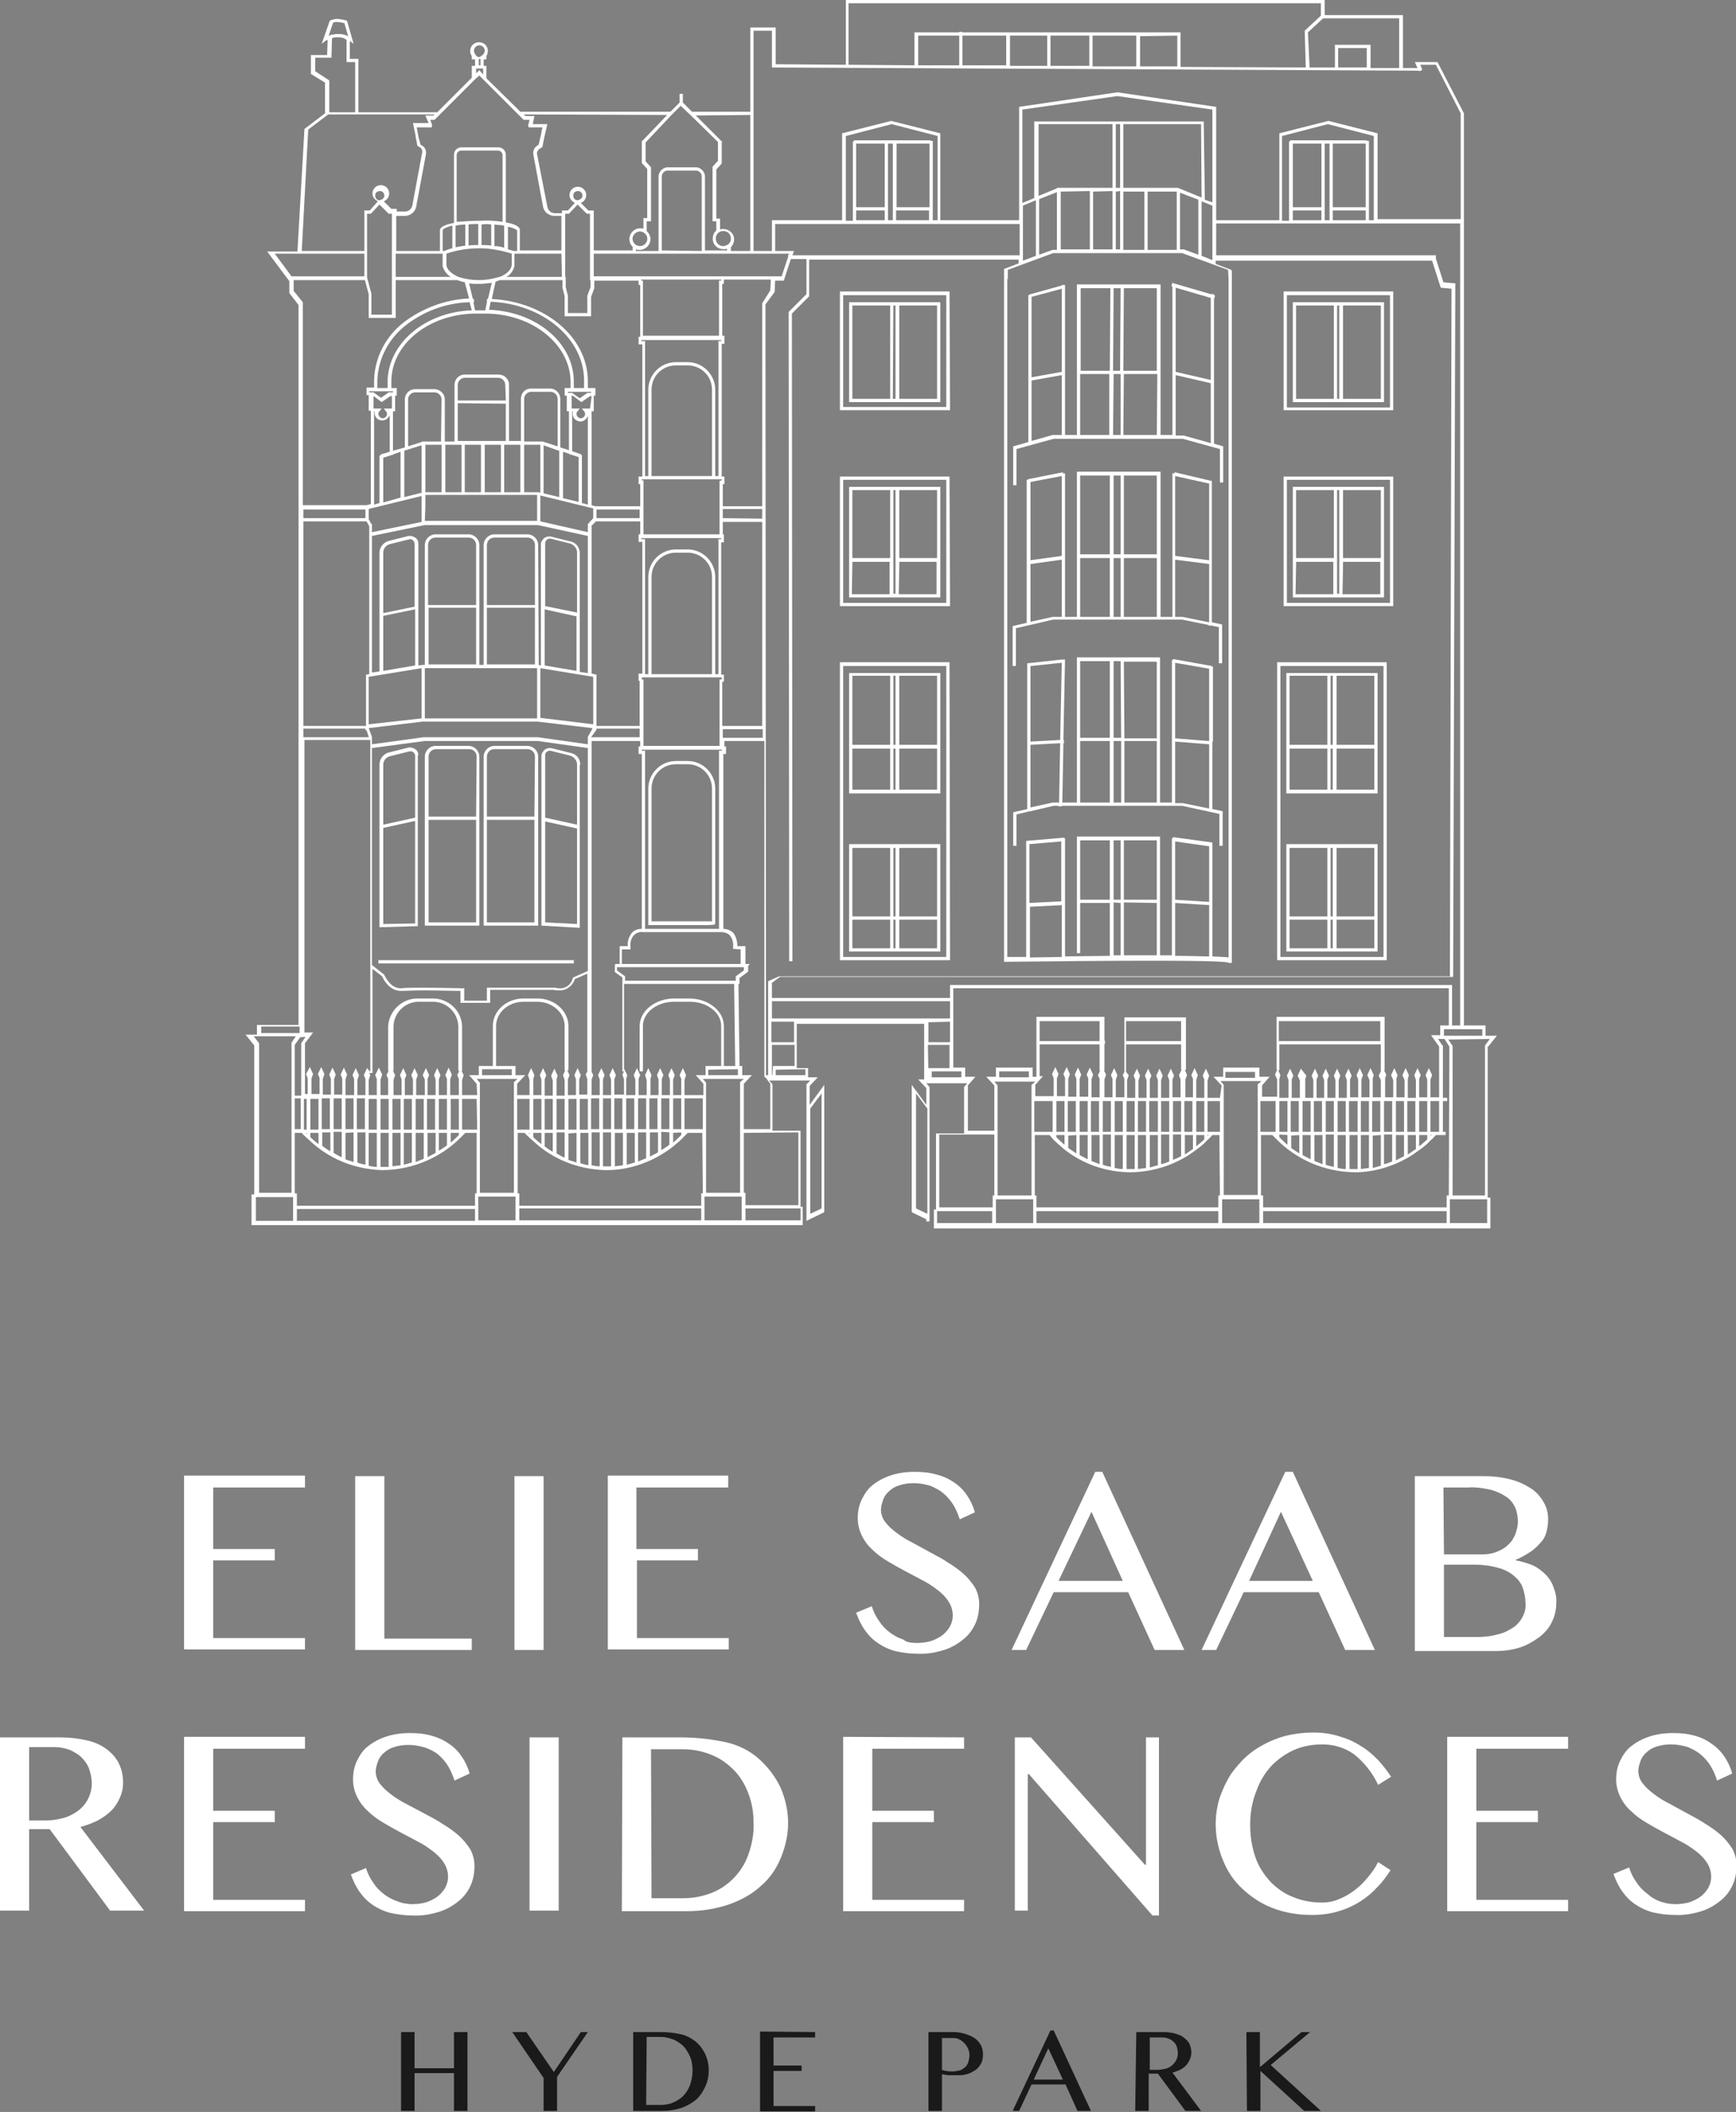 <svg xmlns="http://www.w3.org/2000/svg" width="171" height="208" viewBox="0 0 171 208" fill="none"><rect x="0" y="0" width="171" height="208" fill="#808080" stroke="none"/><g clip-path="url(#clip0_2760_1170)"><g opacity="0.8"><path d="M40.836 204.173V207.894H39.507V200.133H40.836V203.694H44.718V200.133H46.047V207.894H44.718V204.173H40.836Z" fill="black"></path><path d="M51.842 200.133L54.554 204.066L57.213 200.133H57.904L54.873 204.545V207.894H53.544V204.651L50.46 200.133H51.842Z" fill="black"></path><path d="M62.371 200.133H64.977C65.668 200.133 66.359 200.186 67.05 200.345C67.582 200.452 68.061 200.718 68.486 201.036C69.337 201.728 69.815 202.791 69.815 203.907C69.815 204.438 69.709 204.97 69.496 205.448C69.283 205.927 69.018 206.352 68.645 206.724C68.22 207.096 67.741 207.362 67.21 207.575C66.572 207.787 65.934 207.894 65.296 207.894H62.371V200.133ZM63.647 207.309H65.03C65.455 207.309 65.88 207.256 66.253 207.096C66.625 206.937 66.997 206.724 67.263 206.458C67.582 206.139 67.795 205.767 67.954 205.395C68.114 204.917 68.22 204.438 68.22 203.96C68.22 203.535 68.167 203.056 68.007 202.631C67.848 202.259 67.635 201.887 67.369 201.568C67.103 201.302 66.731 201.036 66.359 200.877C65.934 200.718 65.508 200.611 65.083 200.611H63.7L63.647 207.309Z" fill="black"></path><path d="M80.29 200.133V200.665H76.195V203.429H78.96V203.96H76.195V207.416H80.29V207.947H74.866V200.08L80.29 200.133Z" fill="black"></path><path d="M91.455 200.133H93.901C94.273 200.133 94.645 200.186 95.018 200.292C95.337 200.399 95.656 200.505 95.975 200.718C96.24 200.877 96.453 201.143 96.613 201.409C96.772 201.674 96.825 202.046 96.825 202.365C96.825 202.684 96.772 203.003 96.613 203.269C96.453 203.535 96.294 203.747 96.028 203.907C95.762 204.066 95.496 204.226 95.23 204.279C94.911 204.385 94.592 204.385 94.273 204.385H93.848H93.422L93.05 204.332L92.784 204.279V207.894H91.455V200.133ZM92.784 203.854C92.944 203.907 93.103 203.96 93.263 203.96C93.422 204.013 93.635 204.013 93.795 204.013C94.061 204.013 94.273 203.96 94.539 203.907C94.752 203.854 94.911 203.694 95.071 203.588C95.23 203.428 95.337 203.269 95.39 203.056C95.443 202.844 95.496 202.631 95.496 202.419C95.496 202.153 95.443 201.94 95.337 201.727C95.23 201.515 95.124 201.355 94.964 201.196C94.805 201.036 94.645 200.93 94.433 200.824C94.22 200.718 94.007 200.718 93.742 200.718H92.784V203.854Z" fill="black"></path><path d="M103.791 199.974L107.46 207.894H106.131L104.961 205.289H101.611L100.388 207.894H99.75L103.472 199.974H103.791ZM101.824 204.811H104.695L103.259 201.728L101.824 204.811Z" fill="black"></path><path d="M111.927 200.133H114.585C115.011 200.133 115.436 200.186 115.808 200.292C116.127 200.399 116.446 200.505 116.659 200.718C116.872 200.877 117.084 201.09 117.191 201.355C117.297 201.621 117.35 201.887 117.35 202.153C117.35 202.365 117.297 202.631 117.191 202.844C117.084 203.056 116.978 203.269 116.818 203.429C116.659 203.588 116.446 203.747 116.234 203.854C115.968 203.96 115.755 204.066 115.489 204.12L118.307 207.894H116.765L114.054 204.226H113.15V207.894H111.82L111.927 200.133ZM113.256 203.854H114C114.266 203.854 114.532 203.801 114.798 203.747C115.011 203.694 115.223 203.588 115.436 203.429C115.596 203.269 115.755 203.11 115.861 202.897C115.968 202.684 116.021 202.472 116.021 202.206C116.021 201.993 115.968 201.781 115.915 201.568C115.861 201.355 115.702 201.196 115.595 201.09C115.436 200.93 115.276 200.824 115.064 200.771C114.851 200.664 114.638 200.664 114.426 200.664H113.256V203.854Z" fill="black"></path><path d="M122.773 200.133H124.103V203.588L128.197 200.133H129.048L125.166 203.375L130.111 207.894H128.463L124.156 203.96V207.894H122.827L122.773 200.133Z" fill="black"></path></g><path d="M30.042 145.382V146.499H21.003V152.558H27.064V153.675H21.003V161.329H30.042V162.445H18.131V145.329H30.042V145.382ZM34.987 145.382H37.858V161.382H46.472V162.499H34.987V145.382ZM50.673 145.382H53.544V162.499H50.673V145.382ZM71.728 145.382V146.499H62.689V152.558H68.751V153.675H62.742V161.329H71.782V162.445H59.871V145.329H71.728V145.382ZM90.339 161.808C90.764 161.808 91.189 161.754 91.615 161.648C91.987 161.542 92.412 161.329 92.731 161.116C93.05 160.904 93.316 160.585 93.529 160.266C93.742 159.894 93.848 159.522 93.848 159.097C93.848 158.618 93.688 158.087 93.423 157.715C93.157 157.289 92.784 156.917 92.359 156.598C91.881 156.226 91.402 155.907 90.87 155.641C90.285 155.322 89.754 155.057 89.169 154.738C88.584 154.419 87.999 154.1 87.467 153.781C86.936 153.462 86.404 153.09 85.978 152.665C85.553 152.293 85.181 151.814 84.915 151.283C84.649 150.751 84.49 150.166 84.49 149.528C84.49 148.891 84.596 148.306 84.862 147.721C85.128 147.19 85.447 146.658 85.925 146.286C86.457 145.861 87.042 145.542 87.68 145.329C88.424 145.063 89.275 144.957 90.073 144.957C90.817 144.957 91.508 145.01 92.253 145.223C92.891 145.382 93.476 145.648 94.007 146.02C94.486 146.339 94.911 146.764 95.23 147.243C95.603 147.774 95.868 148.359 96.028 148.944L94.539 149.635C94.38 149.156 94.167 148.625 93.901 148.2C93.635 147.774 93.316 147.402 92.944 147.083C92.572 146.764 92.147 146.552 91.668 146.339C91.136 146.18 90.605 146.073 90.02 146.073C89.541 146.073 89.062 146.126 88.584 146.286C88.212 146.392 87.84 146.605 87.574 146.871C87.308 147.083 87.095 147.402 86.989 147.721C86.882 148.04 86.776 148.359 86.776 148.678C86.776 149.103 86.936 149.582 87.201 149.901C87.52 150.326 87.893 150.645 88.318 150.964C88.797 151.336 89.328 151.655 89.86 151.92L91.615 152.877C92.2 153.196 92.838 153.515 93.369 153.887C93.901 154.206 94.433 154.578 94.911 155.004C95.337 155.376 95.709 155.854 96.028 156.332C96.294 156.811 96.453 157.396 96.453 157.98C96.453 158.618 96.347 159.309 96.081 159.894C95.815 160.479 95.443 161.01 94.911 161.435C94.326 161.914 93.688 162.286 92.997 162.499C92.147 162.764 91.243 162.924 90.339 162.871C89.594 162.871 88.85 162.764 88.159 162.605C87.574 162.445 86.989 162.18 86.457 161.808C85.978 161.489 85.553 161.063 85.181 160.532C84.809 160 84.543 159.415 84.33 158.831L85.872 158.193C86.032 158.724 86.298 159.256 86.617 159.681C86.882 160.107 87.255 160.479 87.68 160.798C88.105 161.116 88.531 161.329 89.009 161.489C89.275 161.754 89.807 161.808 90.339 161.808ZM108.576 144.957L116.659 162.499H113.734L111.129 156.811H103.791L101.079 162.499H99.644L107.885 144.957H108.576ZM104.27 155.695H110.597L107.513 148.891L104.27 155.695ZM127.346 144.957L135.428 162.499H132.504L129.898 156.811H122.507L119.796 162.499H118.36L126.602 144.957H127.346ZM123.039 155.695H129.313L126.176 148.891L123.039 155.695ZM139.363 145.382H146.275C147.126 145.382 147.977 145.489 148.774 145.701C149.465 145.861 150.157 146.18 150.742 146.552C151.273 146.871 151.699 147.349 152.018 147.881C152.337 148.412 152.496 148.997 152.496 149.582C152.496 150.007 152.443 150.432 152.337 150.857C152.23 151.229 152.071 151.602 151.805 151.867C151.539 152.186 151.22 152.505 150.848 152.771C150.369 153.09 149.838 153.409 149.306 153.621V153.675C149.891 153.781 150.423 153.94 150.954 154.153C151.433 154.366 151.858 154.685 152.23 155.057C152.603 155.429 152.868 155.854 153.028 156.332C153.241 156.864 153.347 157.396 153.294 157.927C153.294 158.565 153.134 159.203 152.868 159.734C152.603 160.319 152.177 160.798 151.646 161.223C151.061 161.648 150.423 162.02 149.785 162.233C148.987 162.499 148.136 162.605 147.339 162.605H139.363V145.382ZM142.234 153.09H145.903C146.435 153.09 146.966 153.037 147.445 152.824C147.87 152.665 148.243 152.452 148.562 152.133C148.881 151.867 149.093 151.495 149.253 151.123C149.412 150.698 149.519 150.273 149.519 149.847C149.519 149.369 149.412 148.891 149.253 148.465C149.04 148.04 148.774 147.668 148.349 147.402C147.87 147.083 147.392 146.871 146.807 146.711C146.062 146.552 145.318 146.445 144.574 146.499H142.181L142.234 153.09ZM142.234 161.223H145.371C146.116 161.223 146.86 161.17 147.551 160.957C148.083 160.851 148.615 160.585 149.093 160.266C149.465 160 149.785 159.628 149.997 159.203C150.21 158.778 150.316 158.352 150.263 157.874C150.263 157.342 150.157 156.864 149.997 156.386C149.838 155.907 149.519 155.535 149.146 155.216C148.721 154.844 148.189 154.578 147.604 154.419C146.86 154.206 146.062 154.1 145.265 154.1H142.234V161.223ZM0 171.11H5.955C6.859 171.11 7.763 171.216 8.667 171.429C9.358 171.588 10.049 171.907 10.581 172.332C11.06 172.705 11.485 173.183 11.751 173.768C12.017 174.352 12.123 174.937 12.123 175.575C12.123 176.107 12.017 176.585 11.804 177.063C11.591 177.542 11.326 177.967 10.953 178.339C10.581 178.711 10.103 179.03 9.624 179.296C9.092 179.562 8.507 179.774 7.923 179.934L14.197 188.173H10.847L4.892 180.146H2.871V188.173H0V171.11ZM2.871 179.296H4.52C5.104 179.296 5.743 179.19 6.327 179.03C6.859 178.871 7.338 178.605 7.763 178.286C8.561 177.648 9.039 176.691 9.039 175.628C9.039 175.15 8.933 174.671 8.773 174.193C8.614 173.768 8.348 173.396 8.029 173.077C7.71 172.758 7.285 172.545 6.859 172.332C6.381 172.173 5.902 172.067 5.424 172.067H2.871V179.296ZM30.042 171.11V172.226H21.003V178.339H27.064V179.455H21.003V187.11H30.042V188.226H18.131V171.057H30.042V171.11ZM40.623 187.535C41.048 187.535 41.474 187.482 41.899 187.376C42.272 187.269 42.697 187.057 43.016 186.844C43.335 186.631 43.601 186.313 43.813 185.994C44.026 185.621 44.133 185.249 44.133 184.824C44.133 184.346 43.973 183.814 43.707 183.442C43.441 183.017 43.069 182.645 42.644 182.326C42.165 181.954 41.687 181.635 41.155 181.369C40.57 181.05 40.038 180.784 39.453 180.465C38.868 180.146 38.284 179.827 37.752 179.509C37.22 179.19 36.688 178.817 36.263 178.392C35.838 178.02 35.465 177.542 35.2 177.01C34.934 176.479 34.774 175.894 34.774 175.256C34.774 174.618 34.881 174.033 35.147 173.449C35.412 172.917 35.731 172.386 36.21 172.014C36.742 171.588 37.327 171.269 37.965 171.057C38.709 170.791 39.56 170.685 40.357 170.685C41.102 170.685 41.793 170.738 42.537 170.95C43.122 171.11 43.707 171.376 44.239 171.748C44.717 172.067 45.143 172.492 45.462 172.97C45.834 173.502 46.1 174.087 46.259 174.671L44.77 175.362C44.611 174.884 44.398 174.352 44.133 173.927C43.867 173.502 43.548 173.13 43.175 172.811C42.803 172.492 42.325 172.279 41.899 172.12C41.367 171.96 40.836 171.854 40.251 171.854C39.772 171.854 39.294 171.907 38.815 172.067C38.443 172.173 38.071 172.386 37.805 172.651C37.539 172.864 37.327 173.183 37.22 173.502C37.114 173.821 37.008 174.14 37.008 174.459C37.008 174.884 37.167 175.362 37.433 175.681C37.752 176.107 38.124 176.425 38.549 176.744C39.028 177.116 39.56 177.435 40.091 177.701L41.899 178.658C42.484 178.977 43.122 179.296 43.654 179.668C44.186 179.987 44.717 180.359 45.196 180.784C45.621 181.156 45.993 181.635 46.312 182.113C46.578 182.592 46.738 183.176 46.738 183.761C46.738 184.399 46.632 185.09 46.366 185.675C46.1 186.259 45.728 186.791 45.196 187.216C44.611 187.695 43.973 188.067 43.282 188.279C42.431 188.545 41.527 188.705 40.623 188.651C39.879 188.651 39.134 188.545 38.39 188.386C37.805 188.226 37.22 187.96 36.688 187.588C36.21 187.269 35.785 186.844 35.412 186.313C35.04 185.781 34.774 185.196 34.562 184.612L36.05 183.974C36.21 184.505 36.476 185.037 36.795 185.462C37.061 185.887 37.433 186.259 37.858 186.578C38.284 186.897 38.709 187.11 39.188 187.269C39.56 187.429 40.091 187.535 40.623 187.535ZM52.161 171.11H55.033V188.173H52.161V171.11ZM61.307 171.11H66.996C68.538 171.11 70.027 171.269 71.516 171.588C72.686 171.854 73.802 172.386 74.706 173.183C75.61 173.98 76.355 174.937 76.886 176.053C77.365 177.17 77.631 178.339 77.631 179.562C77.631 180.731 77.365 181.847 76.939 182.911C76.514 183.974 75.876 184.93 75.025 185.675C74.121 186.525 73.058 187.11 71.888 187.535C70.506 188.014 69.07 188.226 67.634 188.226H61.254L61.307 171.11ZM64.178 186.95H67.262C68.219 186.95 69.123 186.791 69.974 186.472C70.825 186.153 71.569 185.675 72.207 185.037C72.845 184.399 73.377 183.602 73.696 182.698C74.068 181.688 74.281 180.572 74.228 179.509C74.228 178.499 74.068 177.542 73.696 176.585C73.377 175.734 72.898 174.937 72.26 174.299C71.622 173.661 70.878 173.13 70.027 172.811C69.123 172.439 68.166 172.279 67.209 172.279H64.125L64.178 186.95ZM94.965 171.11V172.226H85.925V178.339H91.987V179.455H85.925V187.11H94.965V188.226H83.054V171.057L94.965 171.11ZM99.963 171.11H101.558L112.777 183.655H112.883V171.11H114.16V188.651H113.521L101.345 174.724H101.239V188.173H99.963V171.11ZM123.146 179.721C123.146 180.837 123.305 181.901 123.677 182.964C123.996 183.867 124.528 184.665 125.166 185.356C125.804 185.994 126.549 186.525 127.399 186.844C128.303 187.216 129.26 187.376 130.217 187.376C130.802 187.376 131.387 187.269 131.972 187.004C132.504 186.791 133.035 186.472 133.514 186.1C133.993 185.728 134.418 185.303 134.79 184.824C135.162 184.399 135.481 183.92 135.747 183.389L136.97 184.186C136.598 184.771 136.173 185.356 135.694 185.834C134.684 186.95 133.354 187.801 131.866 188.226C131.015 188.492 130.111 188.598 129.207 188.598C127.878 188.598 126.549 188.386 125.326 187.907C124.209 187.482 123.199 186.791 122.348 185.994C121.497 185.196 120.859 184.239 120.434 183.123C119.689 181.316 119.53 179.243 120.062 177.329C120.274 176.585 120.593 175.894 120.965 175.203C121.338 174.512 121.869 173.927 122.401 173.342C122.986 172.758 123.624 172.279 124.315 171.907C125.06 171.482 125.857 171.163 126.655 170.95C127.559 170.738 128.463 170.631 129.367 170.631C130.217 170.631 131.068 170.738 131.919 171.004C132.663 171.216 133.408 171.535 134.046 171.96C134.684 172.332 135.215 172.811 135.747 173.342C136.226 173.874 136.651 174.406 137.023 174.99L135.747 175.788C135.215 174.618 134.365 173.555 133.354 172.758C132.451 172.12 131.387 171.801 130.271 171.801C129.313 171.801 128.356 171.96 127.506 172.332C126.655 172.705 125.91 173.236 125.272 173.874C124.634 174.565 124.103 175.416 123.784 176.319C123.305 177.489 123.146 178.605 123.146 179.721ZM154.464 171.11V172.226H145.424V178.339H151.486V179.455H145.424V187.11H154.464V188.226H142.553V171.057H154.464V171.11ZM165.045 187.535C165.47 187.535 165.896 187.482 166.321 187.376C166.693 187.269 167.118 187.057 167.438 186.844C167.757 186.631 168.022 186.313 168.235 185.994C168.448 185.621 168.554 185.249 168.554 184.824C168.554 184.346 168.395 183.814 168.129 183.442C167.863 183.017 167.491 182.645 167.065 182.326C166.587 181.954 166.108 181.635 165.576 181.369C164.992 181.05 164.46 180.784 163.875 180.465C163.29 180.146 162.705 179.827 162.174 179.509C161.642 179.19 161.11 178.817 160.685 178.392C160.259 178.02 159.887 177.542 159.621 177.01C159.355 176.479 159.196 175.894 159.196 175.256C159.196 174.618 159.302 174.033 159.568 173.449C159.834 172.917 160.153 172.386 160.632 172.014C161.163 171.588 161.748 171.269 162.386 171.057C163.131 170.791 163.981 170.685 164.779 170.685C165.523 170.685 166.215 170.738 166.959 170.95C167.544 171.11 168.129 171.376 168.607 171.748C169.086 172.067 169.511 172.492 169.83 172.97C170.202 173.502 170.468 174.087 170.628 174.671L169.139 175.362C168.979 174.884 168.767 174.352 168.501 173.927C168.235 173.502 167.916 173.13 167.544 172.811C167.172 172.492 166.746 172.279 166.268 172.067C165.736 171.907 165.204 171.801 164.619 171.801C164.141 171.801 163.662 171.854 163.184 172.014C162.812 172.12 162.439 172.332 162.174 172.598C161.908 172.811 161.695 173.13 161.589 173.449C161.482 173.768 161.376 174.087 161.376 174.406C161.376 174.831 161.535 175.309 161.801 175.628C162.12 176.053 162.493 176.372 162.918 176.691C163.396 177.063 163.928 177.382 164.46 177.648L166.215 178.605C166.799 178.924 167.437 179.243 167.969 179.615C168.501 179.934 169.033 180.306 169.511 180.731C169.937 181.103 170.309 181.582 170.628 182.06C170.894 182.538 171.053 183.123 171.053 183.708C171.053 184.346 170.947 185.037 170.681 185.621C170.415 186.206 170.043 186.738 169.511 187.163C168.926 187.641 168.288 188.014 167.597 188.226C166.746 188.492 165.842 188.651 164.938 188.598C164.194 188.598 163.45 188.492 162.758 188.332C162.174 188.173 161.589 187.907 161.057 187.535C160.578 187.216 160.153 186.791 159.781 186.259C159.409 185.728 159.143 185.143 158.93 184.558L160.472 183.92C160.632 184.452 160.897 184.984 161.216 185.409C161.482 185.834 161.854 186.206 162.28 186.525C162.971 187.163 163.981 187.535 165.045 187.535Z" fill="white"></path><path d="M119.583 29.448L119.689 29.129L119.583 29.076V28.97H119.264L115.807 27.96L115.488 27.854L115.382 28.172L115.488 28.226V42.843H114.319V28.119V28.013H106.077V42.843H104.907V28.066H104.748H104.695H104.588V28.119L101.345 29.023V29.076H101.292V43.535L99.803 43.96V47.787H100.122V44.226L103.791 43.216H109.267H110.65H116.499L120.167 44.226V47.521H120.487V43.96L119.583 43.694V29.448ZM104.588 42.843H103.684L101.611 43.428V37.475L104.588 36.943V42.843ZM104.588 36.624L101.611 37.156V29.236L104.588 28.438V36.624ZM109.267 42.843H106.396V36.837H109.267V42.843ZM109.32 36.518H106.449V28.385H109.374L109.32 36.518ZM110.331 42.843H109.639L109.693 36.837H110.384V42.843H110.331ZM110.331 36.518H109.639L109.693 28.385H110.384L110.331 36.518ZM113.946 42.843H110.65L110.703 36.837H114L113.946 42.843ZM113.946 30.671V36.518H110.65L110.703 28.385H113.946V30.671ZM119.264 43.641L116.605 42.897H115.807V36.943L119.264 37.741V43.641ZM119.264 37.422L115.807 36.624V28.332L119.264 29.342V37.422Z" fill="white"></path><path d="M93.529 28.704H82.735V40.398H93.582L93.529 28.704ZM93.21 40.08H83.054V29.076H93.21V40.08Z" fill="white"></path><path d="M88.584 39.602H92.625V29.768H83.639V39.602H88.584ZM88.584 30.087H92.306V39.282H88.584V30.087ZM87.999 30.087H88.211V39.282H87.946L87.999 30.087ZM83.958 30.087H87.68V39.282H83.958V30.087Z" fill="white"></path><path d="M93.529 46.937H82.735V59.694H93.582L93.529 46.937ZM93.21 59.375H83.054V47.255H93.21V59.375Z" fill="white"></path><path d="M88.584 58.844H92.625V47.947H83.639V58.844H88.584ZM88.584 48.266H92.306V54.964H88.584V48.266ZM88.584 55.708V55.336H92.252V55.708V58.525H88.531L88.584 55.708ZM87.999 48.266H88.211V54.964V55.655V58.472H87.999V48.266ZM83.958 48.266H87.68V54.964H83.958V48.266ZM83.958 55.708V55.336H87.626V55.708V58.525H83.904L83.958 55.708Z" fill="white"></path><path d="M137.236 28.704H126.442V40.398H137.236V28.704ZM136.917 40.133H126.761V29.076H136.917V40.133Z" fill="white"></path><path d="M132.291 39.602H136.332V29.768H127.346V39.602H132.291ZM132.291 30.087H136.013V39.282H132.291V30.087ZM131.706 30.087H131.918V39.282H131.706V30.087ZM127.665 30.087H131.387V39.282H127.665V30.087Z" fill="white"></path><path d="M137.236 46.937H126.442V59.694H137.236V46.937ZM136.917 59.375H126.761V47.255H136.917V59.375Z" fill="white"></path><path d="M132.291 58.844H136.332V47.947H127.346V58.844H132.291ZM132.291 48.266H136.013V54.964H132.291V48.266ZM132.291 55.708V55.336H135.96V55.708V58.525H132.237L132.291 55.708ZM131.706 48.266H131.918V54.964V55.655V58.472H131.706V48.266ZM127.665 48.266H131.387V54.964H127.665V48.266ZM127.665 55.708V55.336H131.334V55.708V58.525H127.612L127.665 55.708Z" fill="white"></path><path d="M93.529 65.223H82.735V94.565H93.582L93.529 65.223ZM93.21 94.246H83.054V65.595H93.21V94.246Z" fill="white"></path><path d="M83.639 78.14H92.625V66.286H83.639V73.409V73.728V78.14ZM88.584 66.552H92.306V73.356H88.584V66.552ZM88.584 73.728H92.306V77.768H88.584V73.728ZM87.999 66.552H88.211V73.356H87.999V66.552ZM87.999 73.728H88.211V77.768H87.999V73.728ZM83.958 66.552H87.68V73.356H83.958V66.552ZM83.958 73.728H87.68V77.768H83.958V73.728Z" fill="white"></path><path d="M119.477 47.362H119.317L115.701 46.511V46.617H115.489V60.757H114.319V46.458H106.077V60.757H104.908V46.617H104.695V46.511L101.239 47.202V47.255H101.132V61.342L99.75 61.661V65.594H100.069V62.458V61.873L101.451 61.554L103.738 61.023H116.446L119.051 61.554V61.608H119.317L120.062 61.767V65.328H120.381V61.501L119.37 61.289V47.362H119.477ZM104.589 60.757H103.791H103.738H103.685L101.505 61.235V55.548L104.589 55.123V60.757ZM104.589 54.75L101.505 55.176V47.468L104.589 46.883V54.75ZM109.321 60.757H106.396V54.963H109.321V60.757ZM109.321 54.591H106.396V46.83H109.321V54.591ZM110.384 60.757H109.693V54.963H110.384V60.757ZM110.384 54.591H109.693V46.83H110.384V54.591ZM113.947 60.757H110.703V54.963H113.947V60.757ZM113.947 54.591H110.703V46.83H113.947V54.591ZM119.104 61.289L116.499 60.757H115.755V55.123L119.104 55.548V61.289ZM119.104 55.176L115.755 54.75V46.883L119.104 47.627V55.176Z" fill="white"></path><path d="M119.476 73.037V65.648H119.37V65.595L115.542 64.904V65.01H115.435V79.043H114.265V64.85V64.744H106.077V79.043H104.641L104.748 73.196H104.801V72.877H104.748L104.907 64.957H104.801H104.641H104.588L101.185 65.329V79.681L99.803 80V83.296H100.122V80.213L101.451 79.894H101.504L103.791 79.362H104.269V79.415H104.588V79.362H116.445L120.114 80.159V83.296H120.433V79.894L119.423 79.681V73.037H119.476ZM104.322 79.043H103.844H103.791H103.684L101.504 79.522V73.355L104.429 73.196L104.322 79.043ZM104.429 72.877L101.504 73.037V65.595L104.588 65.276L104.429 72.877ZM109.32 79.043H106.396V72.983H109.32V79.043ZM109.32 72.664H106.396V65.116H109.32V72.664ZM109.693 65.116H110.384L110.437 72.664H109.693V65.116ZM109.693 79.043V72.983H110.437V79.043H109.693ZM113.946 79.043H110.756V72.983H113.946V79.043ZM113.946 67.455V72.718H110.756L110.703 65.169H113.946V67.455ZM119.104 79.628L116.499 79.096H115.754V73.037L119.104 73.302V79.628ZM119.104 72.983L115.754 72.718V65.276L119.104 65.86V72.983Z" fill="white"></path><path d="M53.012 74.525C53.012 73.94 52.533 73.462 51.949 73.462H48.705C48.12 73.462 47.642 73.94 47.642 74.525V91.163H53.012V74.525ZM52.64 90.844H47.961V80.744H52.64V90.844ZM52.64 80.425H47.961V74.525C47.961 74.1 48.28 73.781 48.705 73.781H51.949C52.374 73.781 52.693 74.1 52.693 74.525L52.64 80.425Z" fill="white"></path><path d="M47.216 74.525C47.216 73.94 46.737 73.462 46.153 73.462H42.909C42.324 73.462 41.846 73.94 41.846 74.525V91.163H47.216V74.525ZM46.897 90.844H42.218V80.744H46.897V90.844ZM46.897 80.425H42.218V74.525C42.218 74.1 42.537 73.781 42.962 73.781H46.206C46.631 73.781 46.95 74.1 46.95 74.525L46.897 80.425Z" fill="white"></path><path d="M57.159 75.323C57.159 74.738 56.787 74.26 56.202 74.153L54.288 73.675C54.235 73.675 54.182 73.675 54.129 73.675C53.969 73.675 53.81 73.728 53.65 73.834C53.491 73.994 53.331 74.206 53.331 74.419V91.163L57.106 91.376V75.323H57.159ZM56.84 91.004L53.703 90.844V80.904L56.84 81.595V91.004ZM56.84 81.223L53.703 80.532V74.366C53.703 74.206 53.756 74.1 53.863 74.047C53.916 73.994 54.022 73.941 54.129 73.941H54.235L56.149 74.419C56.521 74.525 56.84 74.897 56.84 75.269V81.223Z" fill="white"></path><path d="M41.208 74.365C41.208 74.153 41.102 73.887 40.889 73.781C40.73 73.674 40.57 73.621 40.411 73.621C40.358 73.621 40.304 73.621 40.251 73.621L38.337 74.1C37.805 74.206 37.38 74.737 37.38 75.269V91.322L41.155 91.216V74.365H41.208ZM40.889 90.95L37.752 91.003V81.541L40.889 80.85V90.95ZM40.889 80.531L37.752 81.222V75.322C37.752 74.897 38.018 74.578 38.443 74.472L40.358 73.993H40.464C40.676 73.993 40.889 74.206 40.889 74.418V80.531Z" fill="white"></path><path d="M68.592 91.11C70.4 91.11 70.4 91.11 70.453 90.95V77.661C70.453 76.173 69.23 74.95 67.741 74.95H66.571C65.082 74.95 63.859 76.173 63.859 77.661V91.11H64.019H68.592ZM64.178 77.661C64.178 76.332 65.242 75.269 66.571 75.269H67.741C69.07 75.269 70.134 76.332 70.134 77.661V90.738H68.645H64.178V77.661Z" fill="white"></path><path d="M83.639 93.714H92.625V83.136H83.639V90.259V90.578V93.714ZM88.584 83.508H92.306V90.259H88.584V83.508ZM88.584 90.578H92.306V93.395H88.584V90.578ZM87.999 83.508H88.211V90.259H87.999V83.508ZM87.999 90.578H88.211V93.395H87.999V90.578ZM83.958 83.508H87.68V90.259H83.958V83.508ZM83.958 90.578H87.68V93.395H83.958V90.578Z" fill="white"></path><path d="M136.598 65.223H125.804V94.565H136.598V65.223ZM136.279 94.246H126.123V65.595H136.279V94.246Z" fill="white"></path><path d="M126.708 78.14H135.694V66.286H126.708V73.409V73.728V78.14ZM131.653 66.552H135.375V73.356H131.653V66.552ZM131.653 73.728H135.375V77.768H131.653V73.728ZM131.068 66.552H131.281V73.356H131.068V66.552ZM131.068 73.728H131.281V77.768H131.068V73.728ZM127.027 66.552H130.749V73.356H127.027V66.552ZM127.027 73.728H130.749V77.768H127.027V73.728Z" fill="white"></path><path d="M126.708 93.714H135.694V83.136H126.708V90.259V90.578V93.714ZM131.653 83.508H135.375V90.259H131.653V83.508ZM131.653 90.578H135.375V93.395H131.653V90.578ZM131.068 83.508H131.281V90.259H131.068V83.508ZM131.068 90.578H131.281V93.395H131.068V90.578ZM127.027 83.508H130.749V90.259H127.027V83.508ZM127.027 90.578H130.749V93.395H127.027V90.578Z" fill="white"></path><path d="M56.522 94.564H37.273V94.883H56.522V94.564Z" fill="white"></path><path d="M146.594 103.07L147.445 102.007H146.329V100.997H144.202V21.953V11.163L141.596 6.113H139.363L139.629 6.698H138.193V1.488H130.483V0H83.32V6.379L76.408 6.326V2.711H73.909V11.003H68.166L67.262 10.1V9.249H66.943V10.1L66.039 11.003H51.258L47.908 7.708V6.485H47.642V5.847H47.908V5.528C48.174 5.103 48.067 4.571 47.695 4.306C47.27 4.04 46.738 4.146 46.472 4.518C46.26 4.837 46.26 5.209 46.472 5.528V5.847H46.791V6.485H46.472V7.654L43.069 11.056H35.306V5.794H34.456V4.04L34.828 4.306L34.19 2.073L34.136 2.02H34.083C33.817 1.914 33.552 1.914 33.286 1.86C33.02 1.86 32.754 1.914 32.541 2.02H32.488L31.691 4.306L32.116 3.987L32.275 3.934L32.222 5.422H30.627V7.282L32.01 8.133V11.163L29.989 12.704L29.298 24.771H26.32L28.5 27.694V28.864L29.404 30.033V100.944H25.31V101.9H24.193L25.044 102.963V117.635H24.778V120.664H79.067V118.857H78.854V111.362H76.089V106.791L75.77 106.419H79.811L79.439 106.791V120.239L81.193 119.389V106.844L79.758 108.811V106.95L80.555 106.1H79.598V105.196H78.482V100.837H91.03V106.312H90.445L91.243 107.163V108.811L89.807 106.844V119.389L91.243 120.08V120.292H91.562V109.289V107.056L91.243 106.684H95.284L94.965 107.056V111.628H92.2V119.123H91.987V120.983H146.807V117.953H146.541V103.07H146.594ZM80.927 107.694V119.017L79.811 119.548V109.183L80.927 107.694ZM91.349 119.548L90.233 119.017V107.694L91.349 109.183V119.548ZM146.754 102.326L146.275 102.963V117.741H143.085V103.017L142.66 102.379L146.754 102.326ZM146.01 101.369V102.007H142.234V101.369H146.01ZM142.181 27.801L141.437 25.462V25.143H119.796V24.346V22.326V22.007H143.83V100.997H143.032V97.01H93.582V98.286H76.036V96.797L76.833 96.213H143.032H143.138L143.351 27.907L142.181 27.801ZM134.631 13.874V13.821H127.08V13.927H126.974V21.741H126.283V13.395L130.802 12.226L135.322 13.395V21.688H134.844V13.874H134.631ZM131.281 20.412V14.139H134.525V20.412H131.281ZM134.525 20.731V21.688H131.281V20.731H134.525ZM130.962 14.139V21.688H130.483V14.139H130.962ZM127.346 20.412V14.139H130.164V20.412H127.346ZM130.164 20.731V21.688H127.346V20.731H130.164ZM137.821 1.807V6.698H135.003V4.412H131.494V6.645H128.995L128.835 3.189L130.324 1.807H137.821ZM134.631 4.731V6.645H131.813V4.731H134.631ZM83.586 0.319H130.111V1.542L128.516 3.03L128.622 6.645L116.287 6.591V3.189H94.805V3.136H94.486V3.189H90.073V6.432L83.586 6.379V0.319ZM115.968 3.508V6.538H112.299V3.561L115.968 3.508ZM111.927 3.508V6.538H107.62V3.508H111.927ZM107.301 3.508V6.485H103.472V3.508H107.301ZM103.153 3.508V6.485H99.484V3.508H103.153ZM99.112 3.508V6.432H94.805V3.508H99.112ZM94.486 3.508V6.432H90.445V3.508H94.486ZM74.228 3.03H76.036V6.326V6.645L139.789 6.963V7.017L139.948 6.963H140.001V6.91L140.108 6.857L140.001 6.645V6.591L139.895 6.379H141.437L143.883 11.163V21.581H135.694V13.13L130.856 11.907L126.017 13.13V21.688H119.796V10.525L110.066 9.09L100.388 10.525V21.688H92.625V13.13L87.787 11.907L82.948 13.13V21.688H76.036V24.718H74.228V3.03ZM121.019 27.482V94.299C120.806 94.246 120.328 94.246 119.424 94.193V88.771V82.977L115.542 82.445V82.552H115.436V94.086H114.266V82.445V82.392H106.078V93.874H106.397V88.93H109.321V94.139L104.908 94.193V82.552H104.802V82.498L101.08 82.817V94.246H99.219V27.482H99.272V26.578L103.738 24.93H116.446L120.966 26.578L121.019 27.482ZM115.755 88.611V82.87L119.105 83.349V88.824L115.755 88.611ZM119.105 89.143V94.193C118.307 94.193 117.244 94.139 115.755 94.139V88.93L119.105 89.143ZM110.704 88.611V82.764H113.947V88.611H110.704ZM113.947 88.93V94.086H110.704V88.877L113.947 88.93ZM109.693 88.611V82.764H110.385V88.611H109.693ZM110.385 88.93V94.086H109.693V88.877L110.385 88.93ZM109.321 82.764V88.611H106.397V82.764H109.321ZM101.399 88.93V83.136L104.536 82.87V88.771L101.399 88.93ZM104.589 89.143V94.246L101.452 94.299V89.302L104.589 89.143ZM76.355 24.718V22.06H100.441V25.143H78.056L78.216 24.718H76.355ZM91.668 13.874V13.821H84.118V13.927H84.011V21.741H83.32V13.395L87.84 12.226L92.359 13.395V21.688H91.881V13.874H91.668ZM88.318 20.412V14.139H91.562V20.412H88.318ZM91.509 20.731V21.688H88.265V20.731H91.509ZM87.946 14.139V21.688H87.468V14.139H87.946ZM84.331 20.412V14.139H87.149V20.412H84.331ZM87.149 20.731V21.688H84.331V20.731H87.149ZM100.761 24.346V22.326V21.688V20.253L102.037 19.721V25.196L100.761 25.674V25.462V24.346ZM104.11 18.498V18.552L102.302 19.296V12.226H109.587V18.498H104.11ZM109.587 18.817V24.558H107.673V18.87L109.587 18.817ZM107.354 18.817V24.558H104.483V18.87L107.354 18.817ZM104.11 18.924V24.611H103.685L102.356 25.09V19.615L104.11 18.924ZM110.331 18.817V24.558H109.906V18.87L110.331 18.817ZM109.906 18.498V12.226H110.331V18.498H109.906ZM118.36 19.455L116.021 18.498H110.65V12.226H118.307L118.36 19.455ZM119.424 20.253V25.621L118.36 25.196V19.827L119.424 20.253ZM116.499 24.558H116.233V18.977L118.041 19.668V25.09L116.606 24.558H116.499ZM115.914 18.87V24.611H113.043V18.87H115.914ZM112.724 18.87V24.611H110.65V18.87H112.724ZM119.424 19.934L118.679 19.668L118.573 12.12V11.96H101.877V19.508L100.707 19.987V10.791L110.066 9.462L119.424 10.791V19.934ZM77.737 24.983L77.684 25.09H77.631V25.302L76.993 27.216H71.357H62.849H58.489V24.983H77.737ZM71.197 52.625V51.402H75.079V71.495H71.144V67.136H71.303V66.445H71.038V53.422H71.303V52.625H71.197ZM71.197 51.03V50.126H75.079V51.083L71.197 51.03ZM71.197 71.867V71.814H75.132V72.665H71.197V71.867ZM75.079 29.874V49.861H71.197V47.681H71.357V46.937H71.091V33.861H71.357V33.063H71.144V27.96H71.303V27.535H75.929L75.876 28.598L75.079 29.874ZM72.952 93.502V94.937H61.254V93.502H62.105V93.289C62.052 92.864 62.158 92.439 62.424 92.12C62.636 91.907 62.956 91.748 63.328 91.801H63.381H70.984H71.038C71.357 91.801 71.676 91.907 71.888 92.12C72.154 92.439 72.26 92.864 72.207 93.289V93.448L72.952 93.502ZM60.775 95.575C60.775 95.468 60.775 95.309 60.775 95.256H73.271C73.271 95.309 73.271 95.415 73.271 95.575L72.473 96.159V96.585H61.573V96.159L60.775 95.575ZM60.51 111.203V108.173H61.307V111.203H60.51ZM61.36 111.522V114.764C61.094 114.817 60.829 114.817 60.563 114.87V111.575H61.36V111.522ZM60.51 107.801V106.312L60.669 105.887L60.35 105.196L60.031 105.887L60.191 106.312V107.854H59.393V106.312L59.553 105.887L59.233 105.196L58.914 105.887L59.074 106.312V107.854H58.276V106.312L58.436 105.887L58.276 105.568V95.787V90.95V73.515V72.983H63.062V73.515H62.902V74.259H63.221V91.482H63.168C62.796 91.482 62.424 91.641 62.211 91.907C61.945 92.279 61.786 92.704 61.839 93.183H61.041V94.937H60.669H60.616C60.563 94.99 60.563 94.99 60.563 95.681V95.734L61.307 96.266V96.638V105.515H61.467L61.307 105.834L61.467 106.312V107.801H60.51ZM59.393 111.203V108.173H60.191V111.203H59.393ZM60.191 111.522V114.87C60.031 114.87 59.871 114.87 59.712 114.87H59.659H59.393V111.522H60.191ZM58.223 111.203V108.173H59.021V111.203H58.223ZM59.074 111.522V114.87C58.808 114.87 58.542 114.817 58.276 114.764V111.522H59.074ZM45.462 97.329C45.037 97.329 43.229 97.276 41.687 97.276C40.677 97.276 39.932 97.276 39.56 97.329H39.454C38.39 97.329 37.912 96.053 37.858 96.053V96L36.636 95.043V94.777V90.95V73.674L41.793 72.983H53.012L57.904 73.674V91.482V95.468V95.628L56.468 96.266L56.415 96.319V96.372C56.256 96.957 55.724 97.382 55.139 97.329C54.98 97.329 54.82 97.329 54.714 97.276H47.961V98.552H45.728V97.329H45.462ZM57.904 72.558V73.302L53.012 72.611H41.687L36.636 73.302V72.558L36.316 71.708L41.634 71.07H52.959L58.33 71.708V71.814L57.904 72.558ZM36.316 111.256V108.226H37.114V111.256H36.316ZM37.114 111.575V114.924C36.848 114.924 36.582 114.87 36.316 114.817V111.575H37.114ZM36.157 105.196L35.838 105.887L35.998 106.259V107.854H35.2V106.365L35.359 105.887L35.04 105.196L34.721 105.887L34.881 106.259V107.854H34.03V106.312L34.19 105.834L33.871 105.143L33.552 105.834L33.711 106.206V107.801H32.913V106.259L33.073 105.834L32.754 105.143L32.435 105.834L32.594 106.259V107.801H31.797V106.259L31.956 105.781L31.637 105.09L31.318 105.781L31.478 106.153V107.748H30.68V106.206L30.84 105.781L30.521 105.09L30.149 105.781L30.308 106.206V107.748H30.042V102.751L30.84 101.688H29.989V100.731V72.877H36.476V73.302V91.375V95.096V105.568L36.157 105.196ZM35.147 111.203V108.173H35.944V111.203H35.147ZM35.998 111.522V114.711C35.732 114.658 35.466 114.605 35.2 114.498V111.522H35.998ZM34.03 111.203V108.173H34.828V111.203H34.03ZM34.828 111.522V114.445C34.562 114.339 34.296 114.286 34.03 114.179V111.575L34.828 111.522ZM32.86 111.203V108.173H33.658V111.203H32.86ZM33.658 111.522V113.967C33.392 113.86 33.126 113.701 32.86 113.542V111.468H33.658V111.522ZM31.691 111.203V108.173H32.488V111.203H31.691ZM32.541 111.522V113.382C32.222 113.223 31.956 113.01 31.744 112.851V111.522H32.541ZM30.574 111.256V108.226H31.372V111.256H30.574ZM31.372 111.575V112.691C31.052 112.425 30.787 112.213 30.574 112V111.575H31.372ZM29.936 111.256V108.226H30.202V111.256H29.936ZM30.255 111.575V111.681L30.149 111.628L30.255 111.575ZM36.104 51.349L36.37 51.827V52.571V66.392L36.051 66.445V71.495H29.883V51.349H36.104ZM29.883 51.03V50.179H35.998V51.03H29.883ZM45.143 27.269C44.452 26.95 43.973 26.525 43.973 26.047V24.983C45.037 24.611 46.153 24.452 47.27 24.452C48.333 24.452 49.397 24.665 50.407 24.983V26.047C50.407 26.525 49.928 27.003 49.237 27.269H49.184C47.855 27.694 46.472 27.694 45.143 27.269ZM43.601 24.983V26.206C43.707 26.631 44.026 27.056 44.399 27.269H38.975V24.983H43.601ZM43.601 22.645C43.601 22.645 43.707 22.432 44.558 22.219V24.452C44.292 24.505 44.026 24.611 43.761 24.718H43.601V22.645ZM49.503 21.847C48.759 21.741 48.067 21.688 47.323 21.741H47.27C46.525 21.741 45.781 21.794 44.983 21.847V15.256C44.983 15.043 45.196 14.831 45.409 14.831H49.078C49.29 14.831 49.503 15.043 49.503 15.256V21.847ZM49.663 22.219V24.399C49.343 24.292 49.025 24.239 48.706 24.239V22.113C49.131 22.166 49.397 22.166 49.663 22.219ZM48.386 22.113V24.186C48.067 24.133 47.748 24.133 47.429 24.133V22.113C47.802 22.06 48.121 22.06 48.386 22.113ZM47.11 22.06V24.133C46.791 24.133 46.472 24.133 46.153 24.186V22.113C46.472 22.06 46.791 22.06 47.11 22.06ZM45.834 22.113V24.186C45.515 24.239 45.196 24.292 44.877 24.346V22.219C45.143 22.166 45.462 22.113 45.834 22.113ZM58.223 31.149V29.236L58.542 28.385V27.641H62.902V28.066H63.062V33.169H62.902V33.914H63.275V46.937H62.902V47.681H63.062V49.861H58.649L58.276 49.754V40.505H58.489V38.964H58.649V38.219H57.904V37.528C57.904 33.223 53.704 29.714 48.44 29.448L48.812 27.747C48.971 27.694 49.078 27.641 49.237 27.588H55.405V28.332L55.618 29.183V31.149H58.223ZM56.894 20.146L57.798 21.05H58.117V27.588H58.17V28.279L57.851 29.13V30.831H55.937V29.13L55.724 28.279V27.269H55.671V21.05H56.043L56.894 20.146ZM56.894 19.721C56.628 19.721 56.468 19.508 56.468 19.242C56.468 18.977 56.681 18.817 56.947 18.817C57.213 18.817 57.373 19.03 57.373 19.296C57.373 19.508 57.16 19.668 56.894 19.721ZM63.221 73.94V73.834H71.091V73.94H70.825V91.482H63.54V73.94H63.221ZM63.009 67.083V71.495H58.755V66.445L58.276 66.339V52.625V51.774L58.702 51.349H63.062V52.625H62.902V53.369H63.275V66.339H62.902V67.03L63.009 67.083ZM63.009 71.761V72.611H58.223L58.755 71.867V71.761H63.009ZM53.066 65.488L53.012 53.688C53.012 53.103 52.534 52.625 51.949 52.625H48.706C48.121 52.625 47.642 53.103 47.642 53.688V65.488H47.217V53.688C47.217 53.103 46.738 52.625 46.153 52.625H42.91C42.325 52.625 41.846 53.103 41.846 53.688V65.488H41.634L41.208 65.541V53.528C41.208 53.316 41.102 53.05 40.889 52.944C40.73 52.837 40.57 52.784 40.411 52.784C40.358 52.784 40.304 52.784 40.251 52.784L38.337 53.263C37.805 53.369 37.38 53.9 37.38 54.432V66.126L36.636 66.233V52.784L41.793 51.721H53.012L57.904 52.784V66.286L57.107 66.179V54.485C57.107 53.9 56.734 53.422 56.15 53.316L54.235 52.837C54.182 52.837 54.129 52.837 54.076 52.837C53.916 52.837 53.757 52.89 53.597 52.997C53.438 53.156 53.278 53.369 53.278 53.581V65.541L53.066 65.488ZM46.898 59.854V65.435H42.218V59.854H46.898ZM42.165 59.588V53.688C42.165 53.263 42.484 52.944 42.91 52.944H46.153C46.579 52.944 46.898 53.263 46.898 53.688V59.588H42.165ZM52.906 65.807V70.751H41.846V65.807H52.906ZM52.693 59.854V65.435H47.961V59.854H52.693ZM47.961 59.588V53.688C47.961 53.263 48.28 52.944 48.706 52.944H51.949C52.374 52.944 52.693 53.263 52.693 53.688V59.588H47.961ZM37.752 60.385V54.432C37.752 54.007 38.018 53.688 38.443 53.581L40.358 53.103H40.411C40.517 53.103 40.623 53.156 40.677 53.209C40.783 53.316 40.836 53.422 40.836 53.581V59.748L37.752 60.385ZM40.889 60.013V65.541L37.752 66.073V60.651L40.889 60.013ZM37.486 44.864H37.38V49.541L36.848 49.701V40.505H36.901C36.901 40.558 36.901 40.611 36.901 40.664C36.901 41.09 37.22 41.409 37.646 41.409C37.965 41.409 38.284 41.196 38.39 40.877V44.492L37.486 44.758V44.864ZM37.752 45.076L38.603 44.811H38.709V44.758L39.454 44.492V49.01L37.752 49.488V45.076ZM38.709 44.385V40.505H38.922V38.964H39.081V38.219H38.55V37.635C38.496 33.914 42.272 30.884 46.898 30.884H47.802C52.428 30.884 56.203 33.914 56.203 37.635V38.219H55.618V38.964H55.831V40.505H56.043V44.332L55.192 44.066V39.282C55.192 38.751 54.767 38.272 54.182 38.272H52.268C51.736 38.272 51.311 38.698 51.311 39.282V43.429H50.141V37.9C50.141 37.316 49.663 36.89 49.131 36.89H45.781C45.196 36.89 44.771 37.369 44.771 37.9V43.482H43.814V39.336C43.814 38.804 43.388 38.379 42.857 38.326H40.889C40.358 38.326 39.879 38.751 39.879 39.336V44.066L39.507 44.173L38.709 44.385ZM57.904 51.615V52.412L53.225 51.349V48.797L58.436 50.073V51.03L57.904 51.615ZM43.441 43.482H41.687H41.634H41.527V43.535L40.198 43.96V39.336C40.198 38.964 40.517 38.645 40.889 38.645H42.803C43.176 38.645 43.495 38.964 43.495 39.336L43.441 43.482ZM43.495 43.801V48.478H41.9V43.801H43.495ZM41.9 49.967V48.744H52.906V51.296H41.846L41.9 49.967ZM49.822 39.442H45.09V37.9C45.09 37.528 45.409 37.209 45.781 37.209H49.078C49.45 37.209 49.769 37.528 49.769 37.9L49.822 39.442ZM51.258 43.801V48.478H49.663V43.801H51.258ZM49.822 39.761V43.429H45.09V39.708L49.822 39.761ZM49.343 43.801V48.478H47.748V43.801H49.343ZM47.376 43.801V48.478H45.781V43.801H47.376ZM45.462 43.801V48.478H43.867V43.801H45.462ZM51.63 48.478V43.801H53.225V48.532L53.066 48.478H51.63ZM51.63 43.482V39.282C51.63 38.91 51.949 38.591 52.321 38.591H54.235C54.608 38.591 54.927 38.91 54.927 39.282V43.96L53.438 43.482H51.63ZM54.873 44.332L55.086 44.385V48.957L53.544 48.585V43.854L54.873 44.332ZM56.203 44.758L57 45.023V49.435L55.458 49.063V44.492L56.096 44.704V44.758H56.203ZM57.16 41.515C57.479 41.515 57.798 41.302 57.904 40.93V49.701L57.319 49.541V44.811H57.266V44.758L56.362 44.438V40.505H56.415C56.415 40.558 56.415 40.611 56.415 40.664C56.362 41.143 56.681 41.462 57.16 41.515ZM58.117 40.239H57.319L57.532 40.505C57.585 40.558 57.638 40.664 57.638 40.771C57.638 40.983 57.426 41.196 57.213 41.196C57 41.196 56.788 40.983 56.788 40.771C56.788 40.664 56.788 40.611 56.894 40.505L57.107 40.239H56.309V38.964H56.415L57.266 39.601L58.117 39.017H58.276L58.117 40.239ZM57.851 38.698L57.107 39.229L56.362 38.698H55.937V38.591H58.223V38.698H57.851ZM57.532 38.219H56.522V37.581C56.522 33.754 52.8 30.671 48.174 30.512L48.333 29.714C53.438 29.927 57.532 33.329 57.532 37.475V38.219ZM39.826 44.385L41.527 43.854V48.532L39.826 48.957V44.385ZM53.704 59.694V53.528C53.704 53.369 53.757 53.263 53.863 53.156C53.916 53.103 54.023 53.05 54.129 53.05H54.235L56.15 53.528C56.522 53.635 56.841 54.007 56.841 54.379V60.332L53.704 59.694ZM56.788 60.704V66.073L53.65 65.541V60.013L56.788 60.704ZM53.225 66.126V65.807L58.436 66.658V71.336L53.225 70.698V66.126ZM58.755 51.03V50.179H63.009V51.03H58.755ZM70.878 66.924V73.462H63.381V66.924H63.221V66.711H71.091V66.924H70.878ZM64.178 66.392V56.824C64.178 55.495 65.242 54.432 66.571 54.432H67.741C69.07 54.432 70.134 55.495 70.134 56.824V66.392H64.178ZM70.772 53.103V66.392H70.453V56.824C70.453 55.336 69.23 54.113 67.741 54.113H66.571C65.082 54.113 63.859 55.336 63.859 56.824V66.392H63.54V53.103H63.168V52.997H71.038V53.103H70.772ZM70.878 47.362V52.625H63.381V47.309H63.221V47.203H71.091V47.309L70.878 47.362ZM64.178 46.884V38.379C64.178 37.05 65.242 35.987 66.571 35.987H67.741C69.07 35.987 70.134 37.05 70.134 38.379V46.884H64.178ZM70.772 33.595V46.884H70.453V38.379C70.453 36.89 69.23 35.668 67.741 35.668H66.571C65.082 35.668 63.859 36.89 63.859 38.379V46.884H63.54V33.595H63.168V33.488H71.038V33.595H70.772ZM55.352 27.269H49.875C50.301 27.056 50.566 26.631 50.673 26.206V25.94V24.983H55.299L55.352 27.269ZM50.939 24.718H50.62C50.407 24.665 50.248 24.611 50.035 24.558V22.326C50.779 22.485 50.939 22.698 50.939 22.698V24.718ZM47.163 27.96C47.589 27.96 48.014 27.907 48.44 27.854L48.067 29.448H47.961V29.767L47.802 30.565H46.791L46.632 29.767H46.685V29.448H46.579L46.206 27.907C46.472 27.96 46.844 27.96 47.163 27.96ZM46.472 30.565C41.846 30.724 38.178 33.861 38.178 37.635V38.219H37.167V37.528C37.22 35.402 38.231 33.435 39.879 32.106C41.687 30.671 43.92 29.821 46.26 29.767L46.472 30.565ZM38.709 38.538V38.645H38.284L37.539 39.176L36.795 38.645H36.37V38.538H38.709ZM36.636 38.964H36.742L37.593 39.601L38.443 39.017H38.603V40.239H37.805L38.018 40.505C38.071 40.558 38.124 40.664 38.124 40.771C38.124 40.983 37.912 41.196 37.699 41.196C37.486 41.196 37.274 40.983 37.274 40.771C37.274 40.664 37.274 40.611 37.38 40.505L37.593 40.239H36.795V38.964H36.636ZM41.527 48.85V51.402L36.636 52.412V51.721V51.615H36.582L36.316 51.136V50.126L41.527 48.85ZM35.998 71.814V71.92H36.104L36.316 72.558V72.611H29.883V71.761H35.998V71.814ZM36.316 71.336V66.658L41.527 65.807V70.751L36.316 71.336ZM71.038 27.641H70.825V33.063H63.328V27.641H63.168V27.535H71.038V27.641ZM62.583 24.08C62.264 23.814 62.211 23.389 62.477 23.07C62.743 22.751 63.168 22.698 63.487 22.963C63.806 23.229 63.859 23.654 63.593 23.973C63.381 24.239 62.956 24.346 62.583 24.08ZM65.189 24.665V17.382C65.189 17.063 65.455 16.797 65.774 16.797H68.538C68.858 16.797 69.123 17.063 69.123 17.382V24.718L65.189 24.665ZM71.623 24.133C71.516 24.186 71.357 24.239 71.25 24.239C70.825 24.239 70.506 23.92 70.506 23.495C70.506 23.07 70.825 22.751 71.25 22.751C71.676 22.751 71.995 23.07 71.995 23.495C71.995 23.761 71.888 23.973 71.623 24.133ZM73.909 11.322V24.718H71.995V24.346C72.42 23.92 72.42 23.229 71.995 22.857C71.729 22.591 71.303 22.485 70.931 22.591V21.528H70.559V16.691L71.091 16.106V14.033L71.144 13.98L71.091 13.927L68.538 11.375L73.909 11.322ZM66.146 11.322L67.05 10.419L68.007 11.322L70.719 13.98V15.841L70.187 16.425V21.794H70.559V22.698C70.134 23.07 70.081 23.761 70.453 24.186C70.719 24.505 71.197 24.611 71.623 24.505V24.665H69.442V17.382C69.442 16.904 69.017 16.478 68.538 16.478H65.774C65.295 16.478 64.87 16.904 64.87 17.382V24.718H62.636V24.558C62.743 24.611 62.902 24.611 63.009 24.611C63.593 24.611 64.072 24.133 64.072 23.548C64.072 23.229 63.913 22.963 63.7 22.751V21.794H64.125V16.478L63.593 15.894V14.033L66.146 11.322ZM65.72 11.322L63.275 13.874H63.221V13.927V16.053L63.753 16.638V21.475H63.381V22.538C63.275 22.485 63.168 22.485 63.062 22.485C62.477 22.485 61.998 22.963 61.998 23.548C61.998 23.814 62.105 24.133 62.317 24.292V24.665H58.489V20.731H57.957L57.213 19.987C57.638 19.827 57.851 19.349 57.691 18.924C57.532 18.498 57.053 18.286 56.628 18.445C56.203 18.605 55.99 19.083 56.15 19.508C56.256 19.721 56.415 19.88 56.628 19.987L55.937 20.731H55.352V20.997H54.661C54.288 20.997 53.969 20.731 53.916 20.359L52.906 15.203C52.853 14.99 52.959 14.831 53.119 14.671L53.385 14.512L53.438 14.459V14.405L53.597 13.608L53.916 12.226H52.481L52.64 11.429H51.789L51.577 11.269L65.72 11.322ZM46.685 4.997C46.685 4.678 46.951 4.465 47.217 4.465C47.536 4.465 47.748 4.731 47.748 4.997C47.748 5.209 47.589 5.422 47.376 5.528H47.323V5.581L47.217 5.635L47.004 5.581C46.844 5.422 46.685 5.209 46.685 4.997ZM47.589 6.751V7.336L47.217 6.91L46.898 7.229V6.751H47.589ZM47.163 6.432V5.794H47.323V6.432H47.163ZM46.844 7.761L47.217 7.442L51.577 11.801H52.162L52.055 12.226L52.002 12.385H52.055V12.545H53.438C53.385 12.704 53.331 13.023 53.278 13.342L53.225 13.502L53.066 14.246L52.906 14.352C52.64 14.512 52.481 14.884 52.534 15.203L53.491 20.359C53.597 20.89 54.076 21.262 54.608 21.262H55.299V24.665H51.205V22.591C51.205 22.485 51.045 22.113 49.822 21.9V15.256C49.822 14.831 49.503 14.512 49.078 14.512H45.462C45.037 14.512 44.718 14.831 44.718 15.256V21.953C43.495 22.166 43.335 22.538 43.335 22.645V24.718H39.028V21.262H39.879C40.411 21.262 40.889 20.89 40.996 20.359L41.953 15.203C42.006 14.884 41.9 14.512 41.581 14.352L41.421 14.246C41.368 14.033 41.315 13.821 41.261 13.661L41.208 13.448V13.395L41.049 12.545H42.538V12.385H42.591L42.538 12.279V12.226L42.378 11.801H42.803L46.844 7.761ZM32.807 2.233C32.967 2.179 33.126 2.126 33.286 2.179C33.498 2.179 33.711 2.233 33.924 2.286L34.296 3.561C33.977 3.402 33.658 3.349 33.286 3.349C33.126 3.349 33.02 3.349 32.86 3.402H32.754C32.648 3.402 32.541 3.455 32.435 3.508H32.382L32.807 2.233ZM31.052 7.017V5.688H32.648L32.701 3.774L32.807 3.721C32.967 3.668 33.126 3.668 33.286 3.668C33.605 3.668 33.871 3.721 34.136 3.934V6.113H34.987V11.056H32.435V7.92L31.052 7.017ZM30.361 12.758L32.329 11.269H42.803L42.697 11.375H41.9L42.218 12.12H40.677L40.942 13.395V13.448V13.502C40.996 13.661 41.049 14.033 41.102 14.299V14.352L41.368 14.512C41.527 14.618 41.634 14.831 41.581 15.043L40.623 20.199C40.57 20.571 40.251 20.837 39.879 20.837H39.081V20.571H38.55L37.805 19.827C38.231 19.668 38.443 19.189 38.284 18.764C38.124 18.339 37.646 18.126 37.22 18.286C36.795 18.445 36.582 18.924 36.742 19.349C36.848 19.561 37.008 19.721 37.22 19.827L36.423 20.731H35.891V24.718H29.723L30.361 12.758ZM37.38 20.146L38.284 21.05H38.603V30.99H36.582V28.917L36.157 27.322V21.05H36.529L37.38 20.146ZM37.38 19.721C37.114 19.721 36.955 19.508 36.955 19.242C36.955 18.977 37.167 18.817 37.433 18.817C37.699 18.817 37.858 19.03 37.858 19.296C37.858 19.508 37.646 19.668 37.38 19.721ZM27.065 24.983H29.511H35.891V27.216H28.713L27.065 24.983ZM28.926 28.651V27.588H35.944L36.316 28.97V31.309H38.975V27.588H45.09C45.303 27.694 45.515 27.747 45.781 27.801L46.206 29.395C43.867 29.502 41.581 30.352 39.719 31.787C37.965 33.169 36.901 35.242 36.848 37.475V38.166H36.104V38.91H36.316V40.452H36.529V49.648L36.104 49.754H29.83V29.767L28.926 28.651ZM30.095 102.113L29.67 102.751V102.804V107.907H29.032V102.91L29.564 102.166L30.095 102.113ZM29.617 108.173V111.203H29.032V108.173H29.617ZM25.735 101.103H29.511V101.741H25.735V101.103ZM28.872 120.239H25.204V117.9H28.872V120.239ZM28.713 102.698V117.475H25.523V102.751L24.991 102.06H29.138L28.713 102.698ZM46.791 120.239H29.245V119.07H46.791V120.239ZM46.951 117.528H46.791V118.751H29.245V117.528H29.032V111.575H29.723C29.83 111.734 30.042 111.894 30.255 112.106C30.627 112.425 30.999 112.797 31.372 113.063C33.179 114.445 35.413 115.189 37.699 115.243H37.752C40.677 115.189 43.441 114.02 45.462 111.947C45.621 111.787 45.728 111.681 45.834 111.575H46.951V117.528ZM38.284 111.575V114.924C38.124 114.924 37.912 114.924 37.752 114.924H37.486V111.575H38.284ZM37.486 111.256V108.226H38.284V111.256H37.486ZM45.249 105.462L45.037 105.887L45.196 106.259V107.854H44.345V106.312L44.505 105.834L44.186 105.143L43.867 105.887L44.026 106.259V107.854H43.229V106.312L43.388 105.887L43.069 105.196L42.75 105.887L42.91 106.312V107.854H42.112V106.259L42.272 105.887L41.953 105.196L41.634 105.887L41.846 106.312V107.854H40.996V106.312L41.155 105.887L40.836 105.196L40.517 105.887L40.677 106.312V107.854H39.879V106.259L40.038 105.887L39.719 105.196L39.4 105.887L39.56 106.312V107.854H38.762V106.365L38.922 105.887L38.709 105.462H38.762V101.05C38.816 99.668 39.985 98.605 41.368 98.658H42.538C43.92 98.605 45.09 99.668 45.143 101.05V105.462H45.249ZM44.399 111.256V108.226H45.196V111.256H44.399ZM45.196 111.575V111.787C44.983 112 44.718 112.266 44.399 112.532V111.575H45.196ZM43.229 111.256V108.226H44.026V111.256H43.229ZM44.026 111.575V112.797C43.761 113.01 43.495 113.169 43.229 113.329V111.575H44.026ZM42.059 111.256V108.226H42.857V111.256H42.059ZM42.91 111.575V113.542C42.644 113.701 42.378 113.807 42.112 113.967V111.575H42.91ZM40.942 111.256V108.226H41.74V111.256H40.942ZM41.74 111.575V114.126C41.474 114.233 41.208 114.339 40.942 114.445V111.575H41.74ZM39.773 111.256V108.226H40.57V111.256H39.773ZM40.57 111.575V114.498C40.304 114.551 40.038 114.658 39.773 114.711V111.575H40.57ZM38.656 111.256V108.226H39.454V111.256H38.656ZM39.454 111.575V114.764C39.188 114.817 38.922 114.817 38.656 114.87V111.575H39.454ZM47.004 111.256H45.515V108.226H46.951L47.004 111.256ZM47.004 107.854H45.515V106.365L45.675 105.887L45.462 105.462H45.515V101.05C45.462 99.508 44.133 98.286 42.538 98.339H41.208C39.666 98.286 38.337 99.508 38.231 101.05V105.462H38.284L38.071 105.887L38.231 106.259V107.854H37.486V106.312L37.646 105.834L37.327 105.143L36.955 105.887L37.114 106.259V107.854H36.316V106.365L36.476 105.887L36.37 105.674H36.689V95.415L37.646 96.159C37.699 96.319 38.284 97.595 39.507 97.595H39.613C39.985 97.595 40.677 97.541 41.634 97.541C43.123 97.541 44.824 97.595 45.356 97.595V98.764H48.28V97.488H54.554C54.714 97.541 54.873 97.541 55.033 97.541C55.724 97.595 56.415 97.116 56.628 96.425L57.851 95.894V105.515L57.691 105.834L57.851 106.259V107.801H57.053V106.312L57.213 105.887L56.894 105.196L56.575 105.887L56.734 106.312V107.854H55.937V106.312L56.096 105.887L55.884 105.409H55.99V101.05C55.99 99.561 54.608 98.339 52.959 98.339H51.577C49.875 98.339 48.546 99.561 48.546 101.05V104.983H47.163V105.887H46.206L46.951 106.738L47.004 107.854ZM57.107 111.256V108.226H57.904V111.256H57.107ZM57.957 111.575V114.764C57.691 114.711 57.426 114.658 57.16 114.552V111.575H57.957ZM55.99 111.256V108.226H56.788V111.256H55.99ZM56.788 111.575V114.498C56.522 114.392 56.256 114.339 55.99 114.233V111.628L56.788 111.575ZM55.618 106.365V107.907H54.82V106.312L54.927 105.94L54.608 105.249L54.288 105.94L54.448 106.419V107.907H53.65V106.312L53.81 105.887L53.491 105.196L53.172 105.887L53.331 106.312V107.854H52.534V106.259L52.64 105.887L52.321 105.196L52.002 105.887L52.162 106.365V107.854H50.939V106.738L51.736 105.887H50.779V104.983H48.865V101.05C48.865 99.721 50.088 98.658 51.577 98.658H52.906C54.395 98.658 55.618 99.721 55.618 101.05V105.409H55.671L55.458 105.887L55.618 106.365ZM54.82 111.256V108.226H55.618V111.256H54.82ZM55.618 111.575V114.02C55.352 113.914 55.086 113.754 54.82 113.595V111.522H55.618V111.575ZM53.65 111.256V108.226H54.448V111.256H53.65ZM54.448 111.575V113.435C54.129 113.276 53.863 113.063 53.65 112.904V111.575H54.448ZM52.534 111.256V108.226H53.331V111.256H52.534ZM53.331 111.575V112.691C53.012 112.425 52.746 112.213 52.534 112V111.575H53.331ZM51.789 111.256H50.939V108.226H52.162V111.256H51.789ZM52.162 111.575V111.681L52.055 111.628L52.162 111.575ZM50.407 105.302V105.887H47.483V105.302H50.407ZM50.779 120.186H47.11V117.847H50.779V120.186ZM50.62 106.578V117.475H47.27V106.631L46.951 106.259H50.992L50.62 106.578ZM69.07 120.186H51.151V119.017H69.07V120.186ZM69.23 117.528H69.07V118.751H51.151V117.528H50.992V111.575H51.683C51.789 111.734 52.002 111.894 52.215 112.106C52.587 112.425 52.959 112.797 53.331 113.063C55.139 114.445 57.373 115.189 59.659 115.243H59.712C62.105 115.243 64.391 114.392 66.252 112.957C66.624 112.638 67.05 112.319 67.369 111.947C67.528 111.787 67.635 111.681 67.741 111.575H69.177L69.23 117.528ZM62.53 111.522V114.498C62.264 114.551 61.998 114.658 61.733 114.711V111.575H62.53V111.522ZM61.679 111.203V108.173H62.477V111.203H61.679ZM63.647 111.522V114.073C63.381 114.179 63.115 114.286 62.849 114.392V111.522H63.647ZM62.849 111.203V108.173H63.647V111.203H62.849ZM64.817 111.522V113.488C64.551 113.648 64.285 113.754 64.019 113.914V111.522H64.817ZM63.966 111.203V108.173H64.763V111.203H63.966ZM65.933 111.522V112.744C65.667 112.957 65.401 113.116 65.135 113.276V111.468L65.933 111.522ZM65.135 111.203V108.173H65.933V111.203H65.135ZM67.103 111.522V111.787C66.89 112 66.624 112.266 66.305 112.532V111.575L67.103 111.522ZM66.305 111.203V108.173H67.103V111.203H66.305ZM69.23 111.203H67.422V108.173H69.23V111.203ZM69.23 107.854H67.422V106.365L67.581 105.887L67.262 105.196L66.943 105.887L67.103 106.259V107.854H66.305V106.312L66.465 105.887L66.146 105.196L65.827 105.887L65.986 106.312V107.854H65.189V106.259L65.348 105.887L65.029 105.196L64.71 105.887L64.87 106.312V107.854H64.072V106.259L64.178 105.887L63.859 105.196L63.54 105.887L63.7 106.365V107.854H62.902V106.259L63.062 105.887L62.743 105.196L62.424 105.887L62.583 106.312V107.854H61.679V106.259L61.786 105.887L61.467 105.249V96.904H72.314L72.42 104.983H71.303V101.05C71.303 99.561 69.761 98.339 67.9 98.339H66.412C64.551 98.339 63.009 99.561 63.009 101.05V105.515H63.328V101.05C63.328 99.721 64.71 98.658 66.412 98.658H67.954C69.655 98.658 71.038 99.721 71.038 101.05V104.983H69.496V105.887H68.538L69.283 106.738V107.854H69.23ZM72.686 105.302V105.887H69.761V105.355L72.686 105.302ZM73.058 120.186H69.389V117.847H73.058V120.186ZM72.899 106.578V117.475H69.549V106.631L69.23 106.259H73.271L72.899 106.578ZM78.854 120.186H73.43V119.017H78.854V120.186ZM78.641 111.522V118.698H73.43V117.475H73.271V111.575L78.641 111.522ZM75.876 106.738V111.203H73.271V106.738L74.068 105.887H73.111V104.983H72.845L72.739 96.904H72.845V96.319L73.643 95.734L73.696 95.681V95.628C73.696 95.415 73.696 95.15 73.696 95.15L73.856 94.937H73.43V93.183H72.633C72.633 92.757 72.526 92.279 72.26 91.907C71.995 91.641 71.623 91.482 71.25 91.482V74.259H71.516V73.515H71.357V72.983H75.291V105.94V106.1H75.398L75.876 106.738ZM75.663 96.638V105.887H75.451L75.398 29.98L76.302 28.758L76.355 27.641H77.206L77.897 25.515H79.439V28.97L77.684 30.724L77.737 94.671H78.056L78.003 30.884L79.704 29.183V25.568H100.335V25.94L98.953 26.472H98.9V94.724H99.059C103.951 94.671 109.215 94.618 113.096 94.618C119.743 94.618 120.913 94.724 121.072 94.831L121.125 94.884L121.178 94.831H121.338V94.724L121.391 94.671H121.338V26.631H121.285V26.578L119.743 25.993V25.674H141.065L141.915 28.332L142.979 28.439L142.819 96.159H76.727L75.663 96.638ZM75.983 100.625H78.216V102.645H75.983V100.625ZM76.089 105.887H76.036V102.91H78.269V104.983H76.142L76.089 105.887ZM79.332 105.302V105.887H76.408V105.355L79.332 105.302ZM91.243 100.306H76.036V98.605H93.582V100.306H91.243ZM93.582 100.625V102.645H91.456V100.678L93.582 100.625ZM91.456 106.1L91.402 102.91H93.529V105.196H91.402L91.456 106.1ZM94.699 106.1H91.775V105.515H94.699V106.1ZM97.73 120.452H92.306V119.282H97.73V120.452ZM97.942 117.741H97.783V118.91H92.519V111.734H97.942V117.741ZM101.771 120.452H98.102V118.113H101.771V120.452ZM101.611 106.844V117.741H98.261V106.897L97.942 106.525H101.983L101.611 106.844ZM98.421 106.1V105.515H101.345V106.1H98.421ZM102.409 106.1V102.857H108.311V105.462H108.364L108.151 105.887L108.311 106.259V108.066H107.513V106.312L107.673 105.834L107.354 105.143L107.035 105.834L107.194 106.206V108.013H106.344V106.259L106.503 105.834L106.184 105.143L105.865 105.834L106.025 106.259V108.013H105.227V106.259L105.386 105.781L105.067 105.09L104.748 105.781L104.908 106.153V107.96H104.11V106.206L104.27 105.781L103.951 105.09L103.632 105.781L103.791 106.206V107.96H101.983V106.844L102.728 105.993H102.409V106.1ZM102.409 102.538V100.571H108.311V102.538H102.409ZM107.46 111.468V108.439H108.258V111.468H107.46ZM108.311 111.787V114.658C108.045 114.552 107.779 114.445 107.513 114.339V111.787H108.311ZM106.344 111.468V108.439H107.141V111.468H106.344ZM107.141 111.787V114.179C106.875 114.02 106.609 113.914 106.344 113.754V111.787H107.141ZM105.174 111.468V108.439H105.971V111.468H105.174ZM106.025 111.787V113.595C105.705 113.382 105.44 113.223 105.227 113.063V111.841L106.025 111.787ZM104.057 111.468V108.439H104.855V111.468H104.057ZM104.855 111.787V112.744C104.536 112.478 104.27 112.213 104.057 112V111.787H104.855ZM103.685 108.439V111.468H101.877V108.439H103.685ZM120.009 120.452H102.09V119.282H120.009V120.452ZM120.168 117.741H120.009V118.91H102.09V117.741H101.93V111.787H103.366C103.472 111.894 103.579 112 103.685 112.159C104.057 112.532 104.429 112.851 104.802 113.169C106.663 114.658 109.002 115.455 111.395 115.455H111.448C113.734 115.402 115.968 114.658 117.775 113.276C118.201 112.957 118.573 112.691 118.892 112.319C119.158 112.106 119.317 111.894 119.424 111.787H120.115L120.168 117.741ZM109.428 111.787V114.924C109.162 114.87 108.896 114.817 108.63 114.711V111.734H109.428V111.787ZM108.63 111.468V108.439H109.428V111.468H108.63ZM110.597 111.787V115.136C110.331 115.136 110.066 115.083 109.8 115.03V111.787H110.597ZM109.8 111.468V108.439H110.597V111.468H109.8ZM110.916 105.568V102.857H116.34V105.355H116.393L116.127 105.887L116.287 106.312V108.066H115.489V106.312L115.649 105.94L115.33 105.249L115.011 105.94L115.17 106.365V108.12H114.372V106.365L114.532 105.94L114.213 105.249L113.894 105.94L114.053 106.365V108.12H113.256V106.312L113.415 105.94L113.096 105.249L112.777 105.94L112.937 106.365V108.12H112.139V106.419L112.299 105.94L111.98 105.249L111.661 105.94L111.82 106.312V108.12H111.023V106.365L111.182 105.887L110.916 105.568ZM110.916 102.538V100.571H116.34V102.538H110.916ZM115.542 111.468V108.439H116.34V111.468H115.542ZM116.34 111.787V113.86C116.074 114.02 115.808 114.126 115.542 114.233V111.734H116.34V111.787ZM114.372 111.468V108.439H115.17V111.468H114.372ZM115.17 111.787V114.392C114.904 114.498 114.638 114.605 114.372 114.658V111.734H115.17V111.787ZM113.203 111.468V108.439H114.053V111.468H113.203ZM114.053 111.787V114.764C113.788 114.817 113.522 114.924 113.256 114.977V111.787H114.053ZM112.086 111.468V108.439H112.884V111.468H112.086ZM112.884 111.787V115.03C112.618 115.083 112.352 115.083 112.086 115.136V111.787H112.884ZM111.767 108.439V111.468H110.969V108.439H111.767ZM111.767 111.787V115.136H111.448C111.289 115.136 111.129 115.136 110.969 115.136V111.787H111.767ZM117.51 111.787V113.169C117.244 113.329 116.978 113.542 116.712 113.701V111.787H117.51ZM116.659 111.468V108.439H117.456V111.468H116.659ZM118.626 111.787V112.213C118.414 112.425 118.148 112.638 117.829 112.904V111.787H118.626ZM117.829 111.468V108.439H118.626V111.468H117.829ZM118.945 111.894V111.787H119.052L118.945 111.894ZM120.168 111.468H118.945V108.439H120.168V111.468ZM120.168 108.12H118.945V106.419L119.105 105.94L118.786 105.249L118.467 105.94L118.626 106.312V108.12H117.829V106.365L117.988 105.887L117.669 105.196L117.35 105.887L117.51 106.259V108.066H116.765V106.312L116.925 105.887L116.712 105.355H116.818V102.857V102.538V100.199H110.757V105.568L110.597 105.887L110.757 106.259V108.066H109.906V106.365L110.066 105.887L109.747 105.196L109.428 105.887L109.587 106.259V108.066H108.789V106.312L108.949 105.834L108.736 105.409H108.789V102.804H108.843V102.485H108.789V100.146H102.09V106.047H101.718V105.143H98.102V106.047H97.145L97.942 106.897V111.362H95.337V106.897L96.081 106.047H95.071V105.143H93.901V97.329H142.713V100.997H141.862V101.953H140.958L141.756 103.07V108.066H140.905V106.312L141.065 105.887L140.746 105.196L140.427 105.887L140.586 106.312V108.066H139.789V106.259L139.948 105.887L139.629 105.196L139.31 105.887L139.469 106.365V108.12H138.672V106.259L138.778 105.887L138.459 105.196L138.14 105.887L138.353 106.365V108.066H137.555V106.206L137.662 105.887L137.343 105.196L137.024 105.887L137.236 106.365V108.066H136.439V106.206L136.545 105.834L136.332 105.409H136.386V100.146H125.751V105.355H125.804L125.592 105.834L125.804 106.312V108.013H124.316V106.897L125.06 106.047H124.05V105.143H120.487V106.047H119.53L120.328 106.897L120.168 108.12ZM140.905 111.468V108.439H141.756V111.468H140.905ZM141.011 111.787L140.905 111.894V111.787H141.011ZM139.789 111.468V108.439H140.586V111.468H139.789ZM140.586 111.787V112.213C140.373 112.425 140.108 112.638 139.789 112.904V111.787H140.586ZM138.619 111.468V108.439H139.416V111.468H138.619ZM139.469 111.787V113.169C139.204 113.329 138.938 113.542 138.672 113.701V111.787H139.469ZM137.502 111.468V108.439H138.3V111.468H137.502ZM138.3 111.787V113.86C138.034 114.02 137.768 114.126 137.502 114.286V111.787H138.3ZM136.332 111.468V108.439H137.13V111.468H136.332ZM137.13 111.787V114.392C136.864 114.498 136.598 114.605 136.332 114.658V111.734H137.13V111.787ZM136.013 106.365V108.066H135.216V106.206L135.322 105.887L135.003 105.196L134.684 105.887L134.897 106.365V108.066H134.099V106.312L134.259 105.887L133.94 105.196L133.621 105.887L133.78 106.312V108.066H132.983V106.312L133.142 105.94L132.823 105.249L132.504 105.94L132.664 106.365V108.12H131.866V106.365L132.025 105.94L131.706 105.249L131.387 105.94L131.547 106.365V108.12H130.749V106.312L130.909 105.94L130.59 105.249L130.271 105.94L130.43 106.365V108.12H129.686V106.312L129.845 105.94L129.526 105.249L129.207 105.94L129.367 106.365V108.12H128.569V106.312L128.676 105.94L128.144 105.249L127.825 105.94L128.038 106.419V108.12H127.24V106.312L127.4 105.94L127.08 105.249L126.761 105.94L126.921 106.365V108.12H126.017V106.259L126.123 105.887L125.911 105.409H126.017V102.857H136.013V105.515L135.801 105.94L136.013 106.365ZM135.163 111.468V108.439H135.96V111.468H135.163ZM136.013 111.787V114.817C135.747 114.87 135.482 114.977 135.216 115.03V111.841L136.013 111.787ZM134.046 111.468V108.439H134.844V111.468H134.046ZM134.844 111.787V115.03C134.578 115.083 134.312 115.083 134.046 115.136V111.787H134.844ZM132.876 111.468V108.439H133.727V111.468H132.876ZM133.727 111.787V115.136H133.461H133.408C133.248 115.136 133.089 115.136 132.929 115.136V111.787H133.727ZM131.76 111.468V108.439H132.557V111.468H131.76ZM132.557 111.787V115.136C132.291 115.136 132.025 115.083 131.76 115.03V111.787H132.557ZM130.59 111.468V108.439H131.387V111.468H130.59ZM131.387 111.787V114.924C131.122 114.87 130.856 114.817 130.59 114.711V111.734H131.387V111.787ZM129.42 111.468V108.439H130.218V111.468H129.42ZM130.271 111.787V114.658C130.005 114.552 129.739 114.445 129.473 114.339V111.787H130.271ZM128.303 111.468V108.439H129.101V111.468H128.303ZM129.101 111.787V114.179C128.835 114.02 128.569 113.914 128.303 113.754V111.787H129.101ZM127.134 111.468V108.439H127.931V111.468H127.134ZM127.984 111.787V113.595C127.665 113.382 127.4 113.223 127.187 113.063V111.841L127.984 111.787ZM126.017 111.468V108.439H126.815V111.468H126.017ZM126.815 111.787V112.744C126.496 112.478 126.23 112.213 126.017 112V111.734L126.815 111.787ZM125.964 102.538V100.571H135.96V102.538H125.964ZM125.645 108.439V111.468H124.156V108.439H125.645ZM123.624 105.568V106.153H120.7V105.568H123.624ZM124.05 120.452H120.381V118.113H124.05V120.452ZM123.89 106.791V117.688H120.54V106.844L120.221 106.472H124.262L123.89 106.791ZM142.5 120.452H124.422V119.282H142.5V120.452ZM142.713 117.741H142.5V118.91H124.422V117.741H124.209V111.787H125.326C125.432 111.894 125.539 112 125.698 112.159C127.719 114.233 130.483 115.402 133.408 115.455H133.461C135.269 115.455 137.077 114.924 138.672 114.02C139.044 113.807 139.416 113.542 139.789 113.276C140.161 113.01 140.586 112.691 140.905 112.319C141.171 112.106 141.33 111.894 141.437 111.787H142.394V111.468H142.128V108.439H142.553V108.12H142.128V102.963H142.075L141.65 102.326H142.288L142.766 103.07L142.713 117.741ZM146.488 120.452H142.819V118.113H146.488V120.452Z" fill="white"></path></g><defs><clipPath id="clip0_2760_1170"><rect width="171" height="208" fill="white"></rect></clipPath></defs></svg>